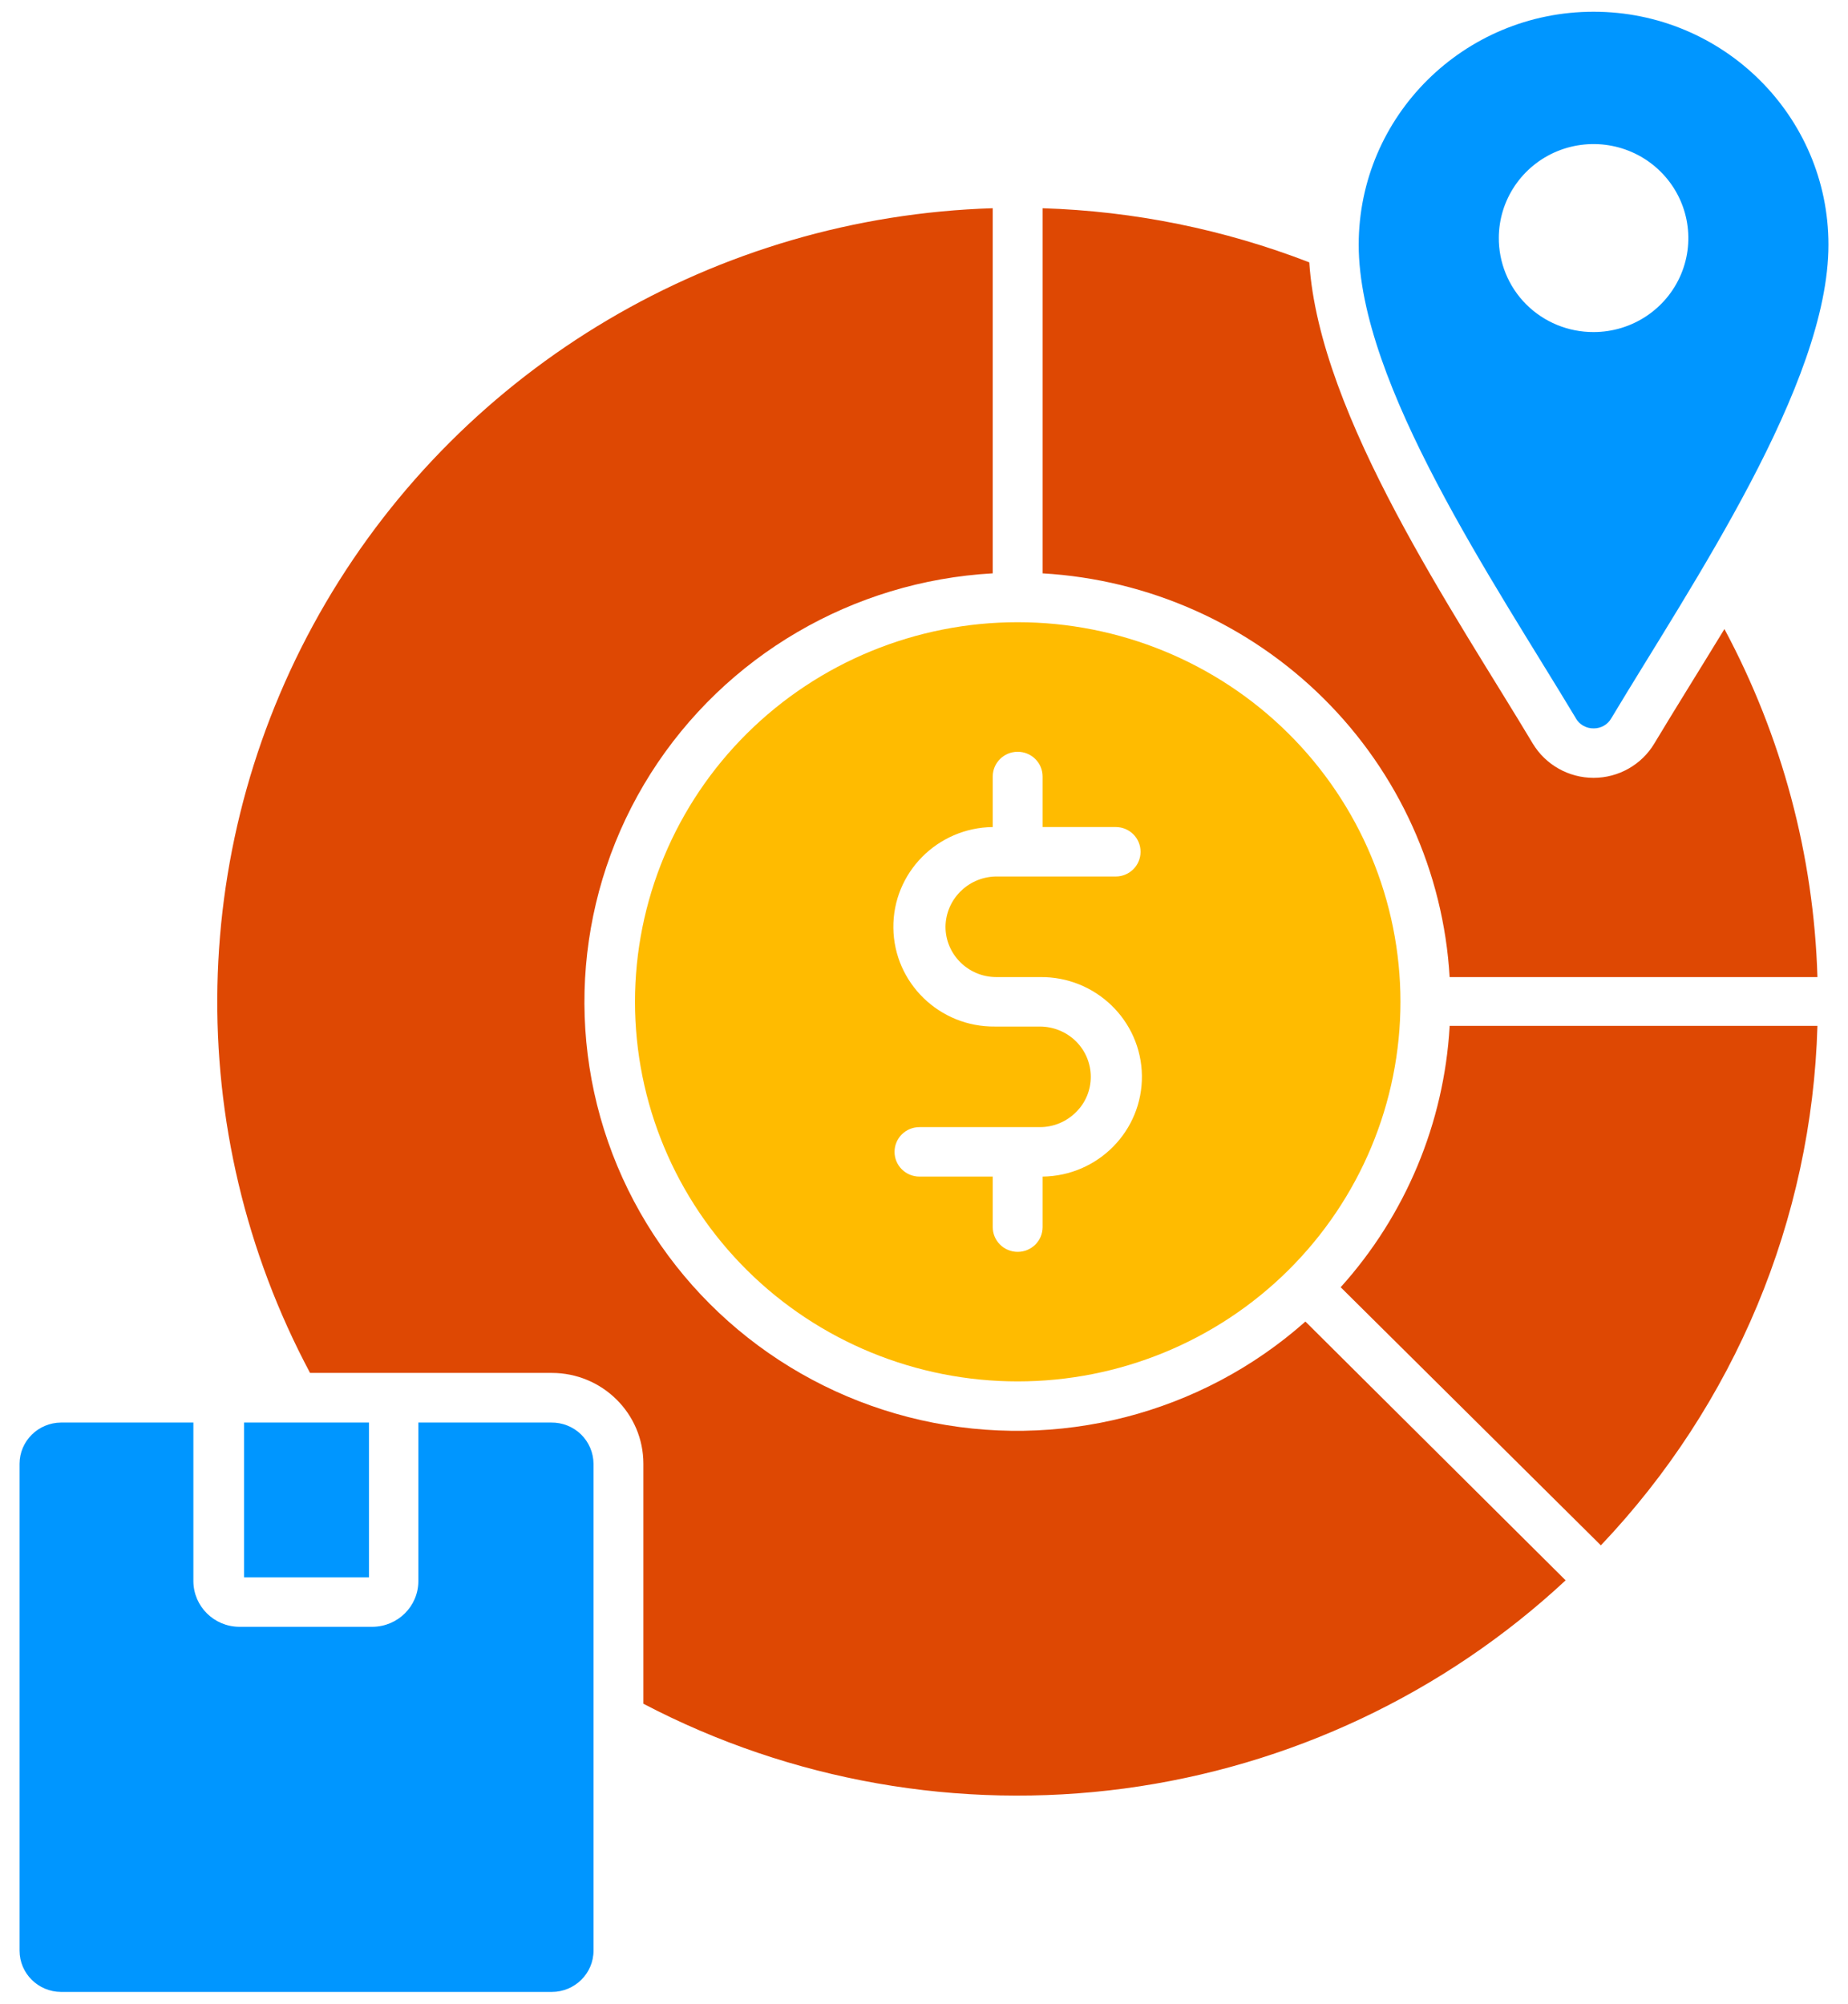 <svg width="95" height="103" viewBox="0 0 95 103" fill="none" xmlns="http://www.w3.org/2000/svg">
<path d="M88.648 32.337C91.604 37.854 93.243 43.979 93.429 50.228H74.521C74.206 44.827 71.897 39.729 68.04 35.903C64.182 32.076 59.043 29.79 53.597 29.474V10.705C58.292 10.85 62.931 11.792 67.306 13.487C67.824 21.418 74.827 31.588 78.792 38.218C79.448 39.313 80.639 39.986 81.921 39.986C83.202 39.986 84.393 39.313 85.045 38.218C86.097 36.467 87.345 34.473 88.648 32.337ZM67.107 67.936L80.484 81.239C74.231 87.06 66.3 90.801 57.804 91.94C49.303 93.074 40.656 91.554 33.074 87.582V75.246C33.074 72.665 30.964 70.577 28.366 70.577H15.939C9.303 58.126 9.609 43.161 16.746 30.984C23.883 18.811 36.841 11.146 51.033 10.704V29.473C43.84 29.875 37.286 33.711 33.449 39.763C29.618 45.819 28.979 53.34 31.736 59.944C34.498 66.549 40.315 71.415 47.34 73.003C54.369 74.591 61.734 72.704 67.107 67.936ZM74.52 52.736H93.429C93.144 62.692 89.178 72.195 82.296 79.441L68.92 66.172C72.26 62.462 74.232 57.736 74.521 52.772L74.52 52.736Z" fill="#DE4803"/>
<path d="M30.511 75.247V100.274C30.511 101.447 29.549 102.397 28.367 102.397H3.137C1.959 102.392 1.005 101.442 1.005 100.274V75.247C1.009 74.079 1.963 73.137 3.137 73.128H9.941V81.295C9.954 82.579 10.999 83.615 12.293 83.628H19.154C20.448 83.615 21.497 82.579 21.506 81.295V73.128H28.332C28.906 73.12 29.458 73.338 29.868 73.736C30.274 74.134 30.507 74.678 30.511 75.247ZM18.969 73.128V81.085H12.548V73.128H18.969Z" fill="#0096FF"/>
<path d="M81.921 37.444C82.301 37.448 82.654 37.247 82.836 36.917C87 29.971 93.995 19.736 93.995 12.58C93.995 5.967 88.588 0.603 81.921 0.603C75.254 0.603 69.847 5.966 69.847 12.58C69.847 19.736 76.838 29.97 81.006 36.917H81.002C81.188 37.247 81.541 37.448 81.921 37.444ZM77.049 12.242C77.049 10.286 78.236 8.522 80.057 7.773C81.878 7.028 83.971 7.439 85.364 8.822C86.758 10.204 87.177 12.284 86.421 14.091C85.666 15.893 83.893 17.07 81.921 17.07C80.622 17.074 79.371 16.561 78.456 15.645C77.541 14.729 77.036 13.487 77.049 12.195L77.049 12.242Z" fill="#0096FF"/>
<path d="M32.643 51.499C32.643 56.674 34.714 61.639 38.404 65.299C42.093 68.959 47.098 71.013 52.316 71.013C57.533 71.013 62.538 68.959 66.228 65.299C69.917 61.64 71.993 56.675 71.993 51.499C71.993 46.324 69.917 41.359 66.228 37.7C62.538 34.04 57.533 31.985 52.316 31.985C47.098 31.985 42.093 34.04 38.404 37.7C34.714 41.359 32.643 46.324 32.643 51.499ZM55.31 53.528C54.819 53.045 54.158 52.775 53.464 52.771H51.155C48.303 52.805 45.96 50.536 45.925 47.703C45.891 44.869 48.182 42.55 51.034 42.515V39.917C51.034 39.215 51.608 38.646 52.316 38.646C53.024 38.646 53.597 39.215 53.597 39.917V42.515H57.356C58.063 42.515 58.633 43.084 58.633 43.786C58.633 44.488 58.063 45.058 57.356 45.058H51.155C49.744 45.105 48.622 46.243 48.605 47.643C48.609 49.068 49.774 50.224 51.211 50.228H53.464C56.32 50.194 58.663 52.458 58.702 55.292C58.737 58.121 56.454 60.45 53.597 60.484V63.082C53.597 63.784 53.024 64.353 52.316 64.353C51.608 64.353 51.034 63.784 51.034 63.082V60.484H47.267C46.559 60.484 45.986 59.915 45.986 59.213C45.986 58.511 46.559 57.941 47.267 57.941H53.464C54.158 57.941 54.823 57.663 55.31 57.175C55.802 56.696 56.074 56.041 56.074 55.356C56.074 54.671 55.798 54.012 55.31 53.528Z" fill="#FFBB00"/>
</svg>
